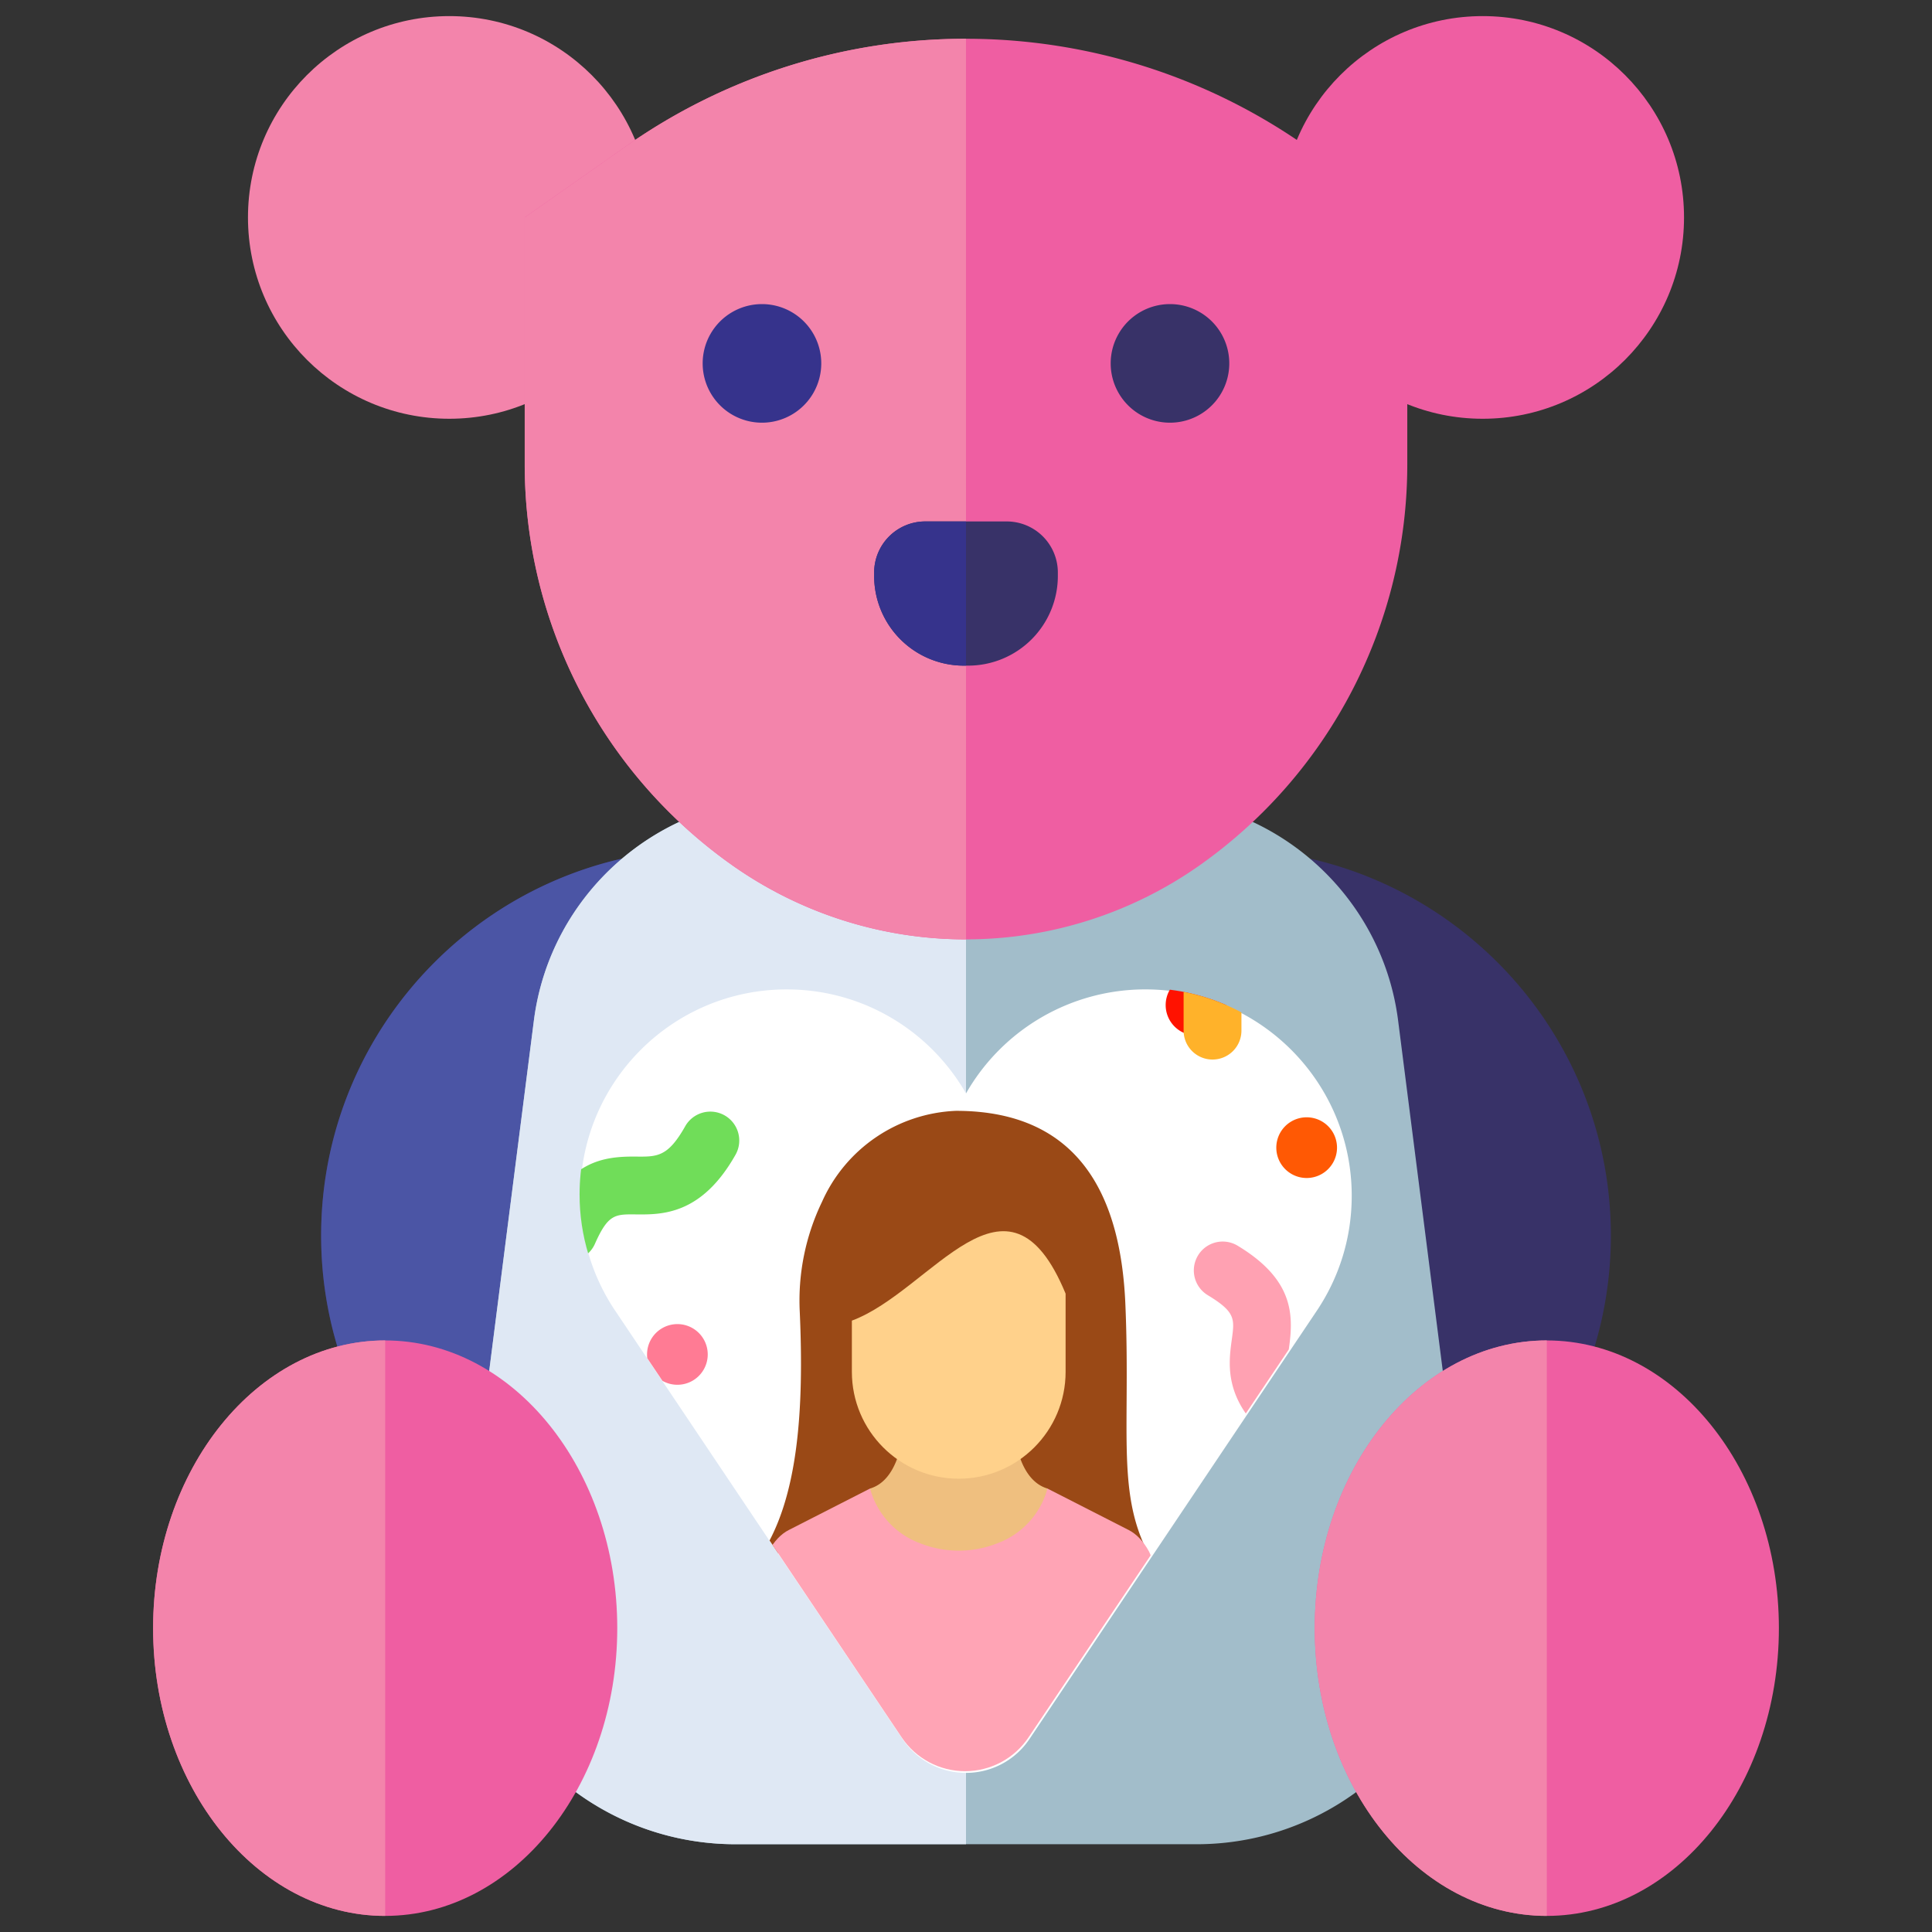 <svg xmlns="http://www.w3.org/2000/svg" fill-rule="evenodd" stroke-linejoin="round" stroke-miterlimit="2" clip-rule="evenodd" viewBox="0 0 120 120"><rect x="0" y="0" width="120" height="120" fill="#333333" stroke="none"/><clipPath id="a"><path d="m173.699 345.751.048.072a26.583 26.583 0 0 1-4.56-14.927c0-14.745 11.953-26.698 26.698-26.698 9.925 0 18.587 5.416 23.188 13.455 4.6-8.039 13.262-13.456 23.187-13.456 14.745 0 26.698 11.953 26.698 26.698a26.575 26.575 0 0 1-4.511 14.855l-37.16 55.389a9.874 9.874 0 0 1-8.214 4.386 9.878 9.878 0 0 1-8.198-4.358z" clip-rule="nonzero"/></clipPath><g><g fill-rule="nonzero"><path fill="#ef5ea2" d="M92.093 1c6.906 0 12.505 5.599 12.505 12.505S98.999 26.01 92.093 26.01s-12.506-5.598-12.506-12.505S85.187 1 92.093 1z"/><path fill="#383268" d="M76.047 52.737A23.91 23.91 0 0 0 60 58.905a23.913 23.913 0 0 0-16.047-6.168c-13.238 0-24.007 10.77-24.007 24.007s10.769 24.007 24.007 24.007A23.91 23.91 0 0 0 60 94.583a23.911 23.911 0 0 0 16.047 6.168c13.238 0 24.007-10.77 24.007-24.007S89.285 52.737 76.047 52.737z"/><path fill="#4b55a5" d="M60 58.905a23.913 23.913 0 0 0-16.047-6.168c-13.238 0-24.007 10.77-24.007 24.007s10.769 24.007 24.007 24.007A23.91 23.91 0 0 0 60 94.583z"/><path fill="#a2bdca" d="M90.955 95.673 86.84 63.392c-1.004-7.877-7.75-13.817-15.69-13.817h-22.3c-7.94 0-14.685 5.94-15.69 13.817l-4.116 32.281a16.76 16.76 0 0 0 4.047 13.193 16.761 16.761 0 0 0 12.575 5.682h28.668c4.812 0 9.395-2.07 12.575-5.682s4.655-8.42 4.046-13.193z"/><path fill="#dfe8f4" d="M60 49.575H48.85c-7.94 0-14.685 5.94-15.69 13.817l-4.116 32.281a16.76 16.76 0 0 0 4.047 13.193 16.761 16.761 0 0 0 12.575 5.682H60z"/><path fill="#f384ab" d="M27.907 1c6.907 0 12.506 5.599 12.506 12.505s-5.6 12.505-12.506 12.505-12.505-5.598-12.505-12.505S21.001 1 27.907 1z"/><path fill="#ef5ea2" d="M74.628 53.664a25.193 25.193 0 0 1-29.256 0 30.477 30.477 0 0 1-12.781-24.813V13.504l6.288-4.418a36.738 36.738 0 0 1 42.243 0l6.287 4.418V28.85c0 9.851-4.76 19.095-12.781 24.814z"/><path fill="#f384ab" d="M60.001 58.346a25.162 25.162 0 0 1-14.629-4.682 30.477 30.477 0 0 1-12.781-24.813V13.504l6.288-4.418a36.694 36.694 0 0 1 21.12-6.679z"/><path fill="#ef5ea2" d="M23.925 83.257c-7.948 0-14.415 8.017-14.415 17.872S15.977 119 23.925 119s14.414-8.017 14.414-17.872-6.466-17.871-14.414-17.871z"/><path fill="#f384ab" d="M23.925 83.257c-7.948 0-14.415 8.017-14.415 17.872S15.977 119 23.925 119z"/><path fill="#36338c" d="M47.327 18.888a3.683 3.683 0 1 1 0 7.366 3.683 3.683 0 0 1 0-7.366z"/><path fill="#383268" d="M72.67 18.888a3.683 3.683 0 1 1 0 7.366 3.683 3.683 0 0 1 0-7.366z"/></g><g><path fill="#fff" fill-rule="nonzero" d="m38.21 81.41.022.034a12.766 12.766 0 0 1-2.19-7.168c0-7.082 5.74-12.822 12.822-12.822 4.767 0 8.927 2.6 11.136 6.461a12.817 12.817 0 0 1 11.136-6.462c7.082 0 12.822 5.74 12.822 12.822 0 2.64-.798 5.095-2.166 7.134L63.945 108.01A4.742 4.742 0 0 1 60 110.117c-1.639 0-3.083-.83-3.937-2.093z"/><g clip-path="url(#a)" transform="matrix(.48 0 0 .48 -45.211 -84.64)"><g fill-rule="nonzero"><path fill="#81a1b1" d="M189.071 294.562a3.74 3.74 0 0 1-2.69-4.243c1.432-8.3 5.636-9.974 9.818-10.978 2.648-.641 3.975-.956 5.18-5.344a3.742 3.742 0 1 1 7.215 1.983c-2.377 8.644-7.355 9.84-10.648 10.631-2.601.624-3.478.834-4.193 4.976a3.738 3.738 0 0 1-4.323 3.05 3.177 3.177 0 0 1-.359-.075z"/><path fill="#70dd59" d="M165.908 339.023a3.744 3.744 0 0 1-1.577-4.77c3.41-7.695 7.895-8.302 12.195-8.258 2.722.027 4.09.04 6.326-3.919a3.74 3.74 0 0 1 6.86.84c.266.956.141 1.979-.346 2.841-4.409 7.804-9.527 7.754-12.915 7.72-2.672-.026-3.576-.036-5.279 3.808a3.738 3.738 0 0 1-5.265 1.738z"/><path fill="#ffa1b2" d="M249.411 338.49a3.74 3.74 0 0 1 4.931-.961c7.21 4.353 7.241 8.877 6.655 13.138-.37 2.696-.555 4.05 3.09 6.767a3.74 3.74 0 1 1-4.47 6c-7.188-5.358-6.492-10.43-6.03-13.79.363-2.649.485-3.541-3.112-5.715a3.74 3.74 0 0 1-1.268-5.13 2.9 2.9 0 0 1 .204-.309z"/><path fill="#b2d6da" d="M159.947 367.65a3.74 3.74 0 0 1 4.306-2.59c8.262 1.626 9.832 5.868 10.744 10.072.575 2.661.861 3.997 5.217 5.304a3.742 3.742 0 1 1-2.151 7.166c-8.587-2.579-9.666-7.587-10.38-10.893-.563-2.615-.754-3.497-4.876-4.309a3.74 3.74 0 0 1-2.86-4.75z"/><path fill="#9a4916" d="M175.26 302.602a3.927 3.927 0 1 1-7.853.002 3.927 3.927 0 0 1 7.853-.002z"/><path fill="#ff1200" d="M252.881 306.39a3.927 3.927 0 1 1-7.854 0 3.927 3.927 0 0 1 7.854 0z"/><path fill="#ff7b94" d="M185.77 351.597a3.926 3.926 0 1 1-7.852 0 3.926 3.926 0 0 1 7.852 0z"/><path fill="#ff5904" d="M267.198 324.839a3.927 3.927 0 1 1-7.855 0 3.927 3.927 0 0 1 7.855 0z"/><path fill="#2bb65e" d="M267.806 380.621a3.926 3.926 0 0 1-7.854 0 3.927 3.927 0 1 1 7.854 0z"/><g fill="#ffb22a"><path d="M269.005 296.424h-8.134a3.74 3.74 0 1 1 0-7.481h8.134a3.74 3.74 0 1 1 0 7.481zM251.09 313.438a3.74 3.74 0 0 1-3.741-3.74v-8.135a3.74 3.74 0 1 1 7.482 0v8.134a3.742 3.742 0 0 1-3.741 3.741zM241.308 296.424h-8.133a3.74 3.74 0 1 1 0-7.481h8.133a3.74 3.74 0 1 1 0 7.481zM251.09 286.64a3.741 3.741 0 0 1-3.741-3.741v-8.135a3.74 3.74 0 1 1 7.482 0v8.135a3.742 3.742 0 0 1-3.741 3.74z"/></g><path fill="#9a4916" d="M242.595 376.984c-3.92-7.847-2.092-16.132-2.79-32.051-.587-12.981-5.343-24.87-21.935-24.858a19.867 19.867 0 0 0-17.313 11.775 29.42 29.42 0 0 0-2.878 14.242c.56 12.703-.214 23.998-4.867 31.225z"/><path fill="#ffa4b5" d="M242.863 377.082c-.714-1.306-1.622-2.262-2.633-2.77l-10.501-5.362H206.77l-10.502 5.361c-1.01.509-1.92 1.465-2.633 2.771-1.509 2.797-3.934 20.507-5.542 31.41h60.311c-1.607-10.901-4.033-28.613-5.542-31.41z"/><path fill="#efbf7f" d="M225.624 362.632h-14.749s-.534 5.266-4.101 6.317a10.463 10.463 0 0 0 6.497 7.09 13.57 13.57 0 0 0 9.965 0 10.464 10.464 0 0 0 6.493-7.09c-3.563-1.055-4.105-6.317-4.105-6.317z"/><path fill="#ffd18b" d="M204.422 347.22v6.626c0 7.638 6.19 13.83 13.828 13.83s13.828-6.192 13.828-13.83v-10.112c-7.553-18.297-17.314-.35-27.656 3.487z"/></g></g></g><path fill="#383268" fill-rule="nonzero" d="M60.133 41.344h-.266a5.573 5.573 0 0 1-5.572-5.573v-.208a3.174 3.174 0 0 1 3.174-3.175h5.062a3.174 3.174 0 0 1 3.174 3.175v.208a5.573 5.573 0 0 1-5.572 5.573z"/><path fill="#36338c" fill-rule="nonzero" d="M60 41.344h-.133a5.573 5.573 0 0 1-5.572-5.573v-.208a3.174 3.174 0 0 1 3.174-3.175H60z"/><path fill="#ef5ea2" fill-rule="nonzero" d="M96.075 83.257c-7.947 0-14.414 8.017-14.414 17.872S88.128 119 96.075 119s14.415-8.017 14.415-17.872-6.467-17.871-14.415-17.871z"/><path fill="#f384ab" fill-rule="nonzero" d="M96.075 83.257c-7.947 0-14.414 8.017-14.414 17.872S88.128 119 96.075 119z"/></g></svg>